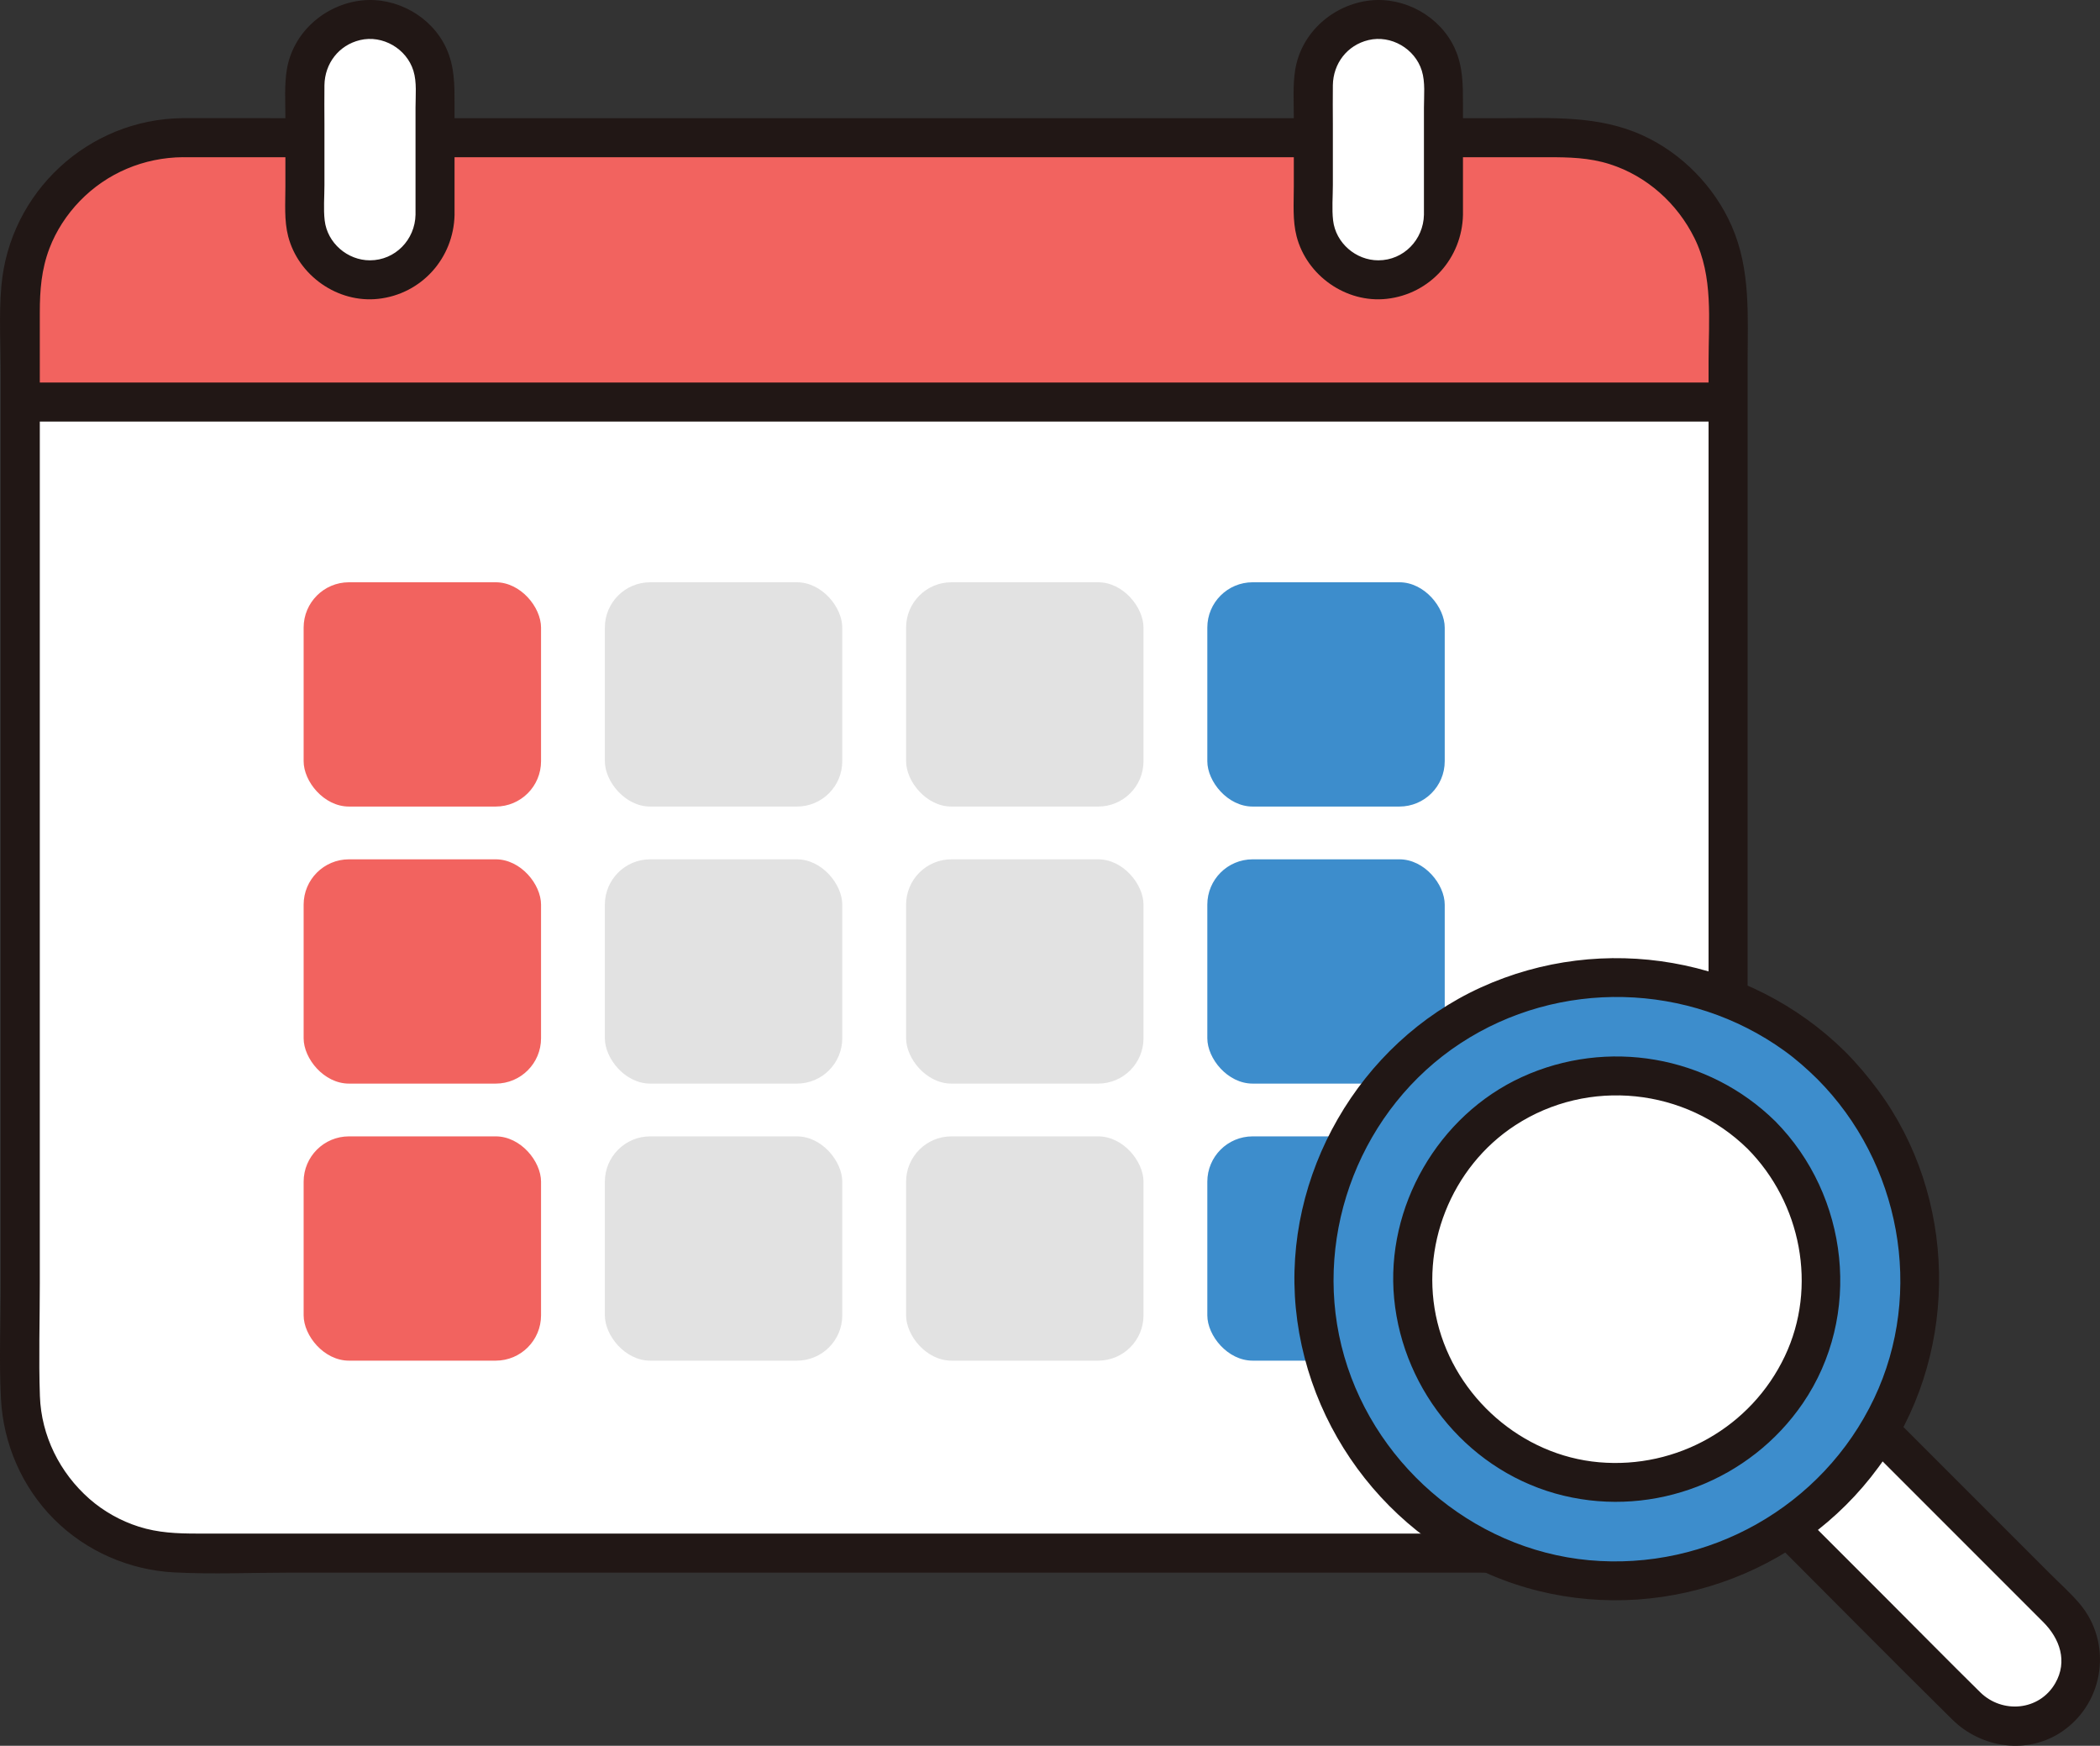 <?xml version="1.0" encoding="UTF-8"?>
<svg id="b" xmlns="http://www.w3.org/2000/svg" width="258.225" height="214.606" version="1.1" viewBox="0 0 258.225 214.606">
  <rect x="0" y="0" width="258.225" height="214.606" fill="#333333" stroke="none"/>
  <!-- Generator: Adobe Illustrator 29.7.1, SVG Export Plug-In . SVG Version: 2.1.1 Build 8)  -->
  <defs>
    <style>
      .st0 {
        fill: #e2e2e2;
      }

      .st1 {
        fill: #fff;
      }

      .st2 {
        fill: #f2635f;
      }

      .st3 {
        fill: #3d8dcc;
      }

      .st4 {
        fill: #211715;
      }
    </style>
  </defs>
  <g id="c">
    <path class="st1" d="M212.493,49.427c0,36.6,0,83.75-.01,121.5,0,11.04-8.95,20-19.99,20H22.493c-11.05,0-20-8.96-20-20V49.427h210Z"/>
    <path class="st2" d="M11.55,20.18c-5.455,3.571-9.057,9.737-9.057,16.745v12.502c105-.002,210-.002,210-.002v-12.506c0-11.046-8.947-19.992-19.993-19.992H22.487c-4.037,0-7.794,1.196-10.937,3.253Z"/>
    <path class="st4" d="M22.487,19.326h167.812c2.624,0,5.105.048,7.63.85,4.577,1.455,8.326,4.831,10.44,9.117,2.321,4.705,1.724,10.091,1.724,15.173,0,25.667,0,51.333-.002,77,0,13.027-.001,26.054-.002,39.082v9.201c0,2.622-.241,5.078-1.179,7.55-1.679,4.427-5.322,8.115-9.695,9.914-2.318.953-4.735,1.304-7.224,1.309-3.764.007-7.528,0-11.291,0H52.969c-9.572,0-19.144,0-28.716.001-2.482,0-4.804-.092-7.191-.851-2.21-.703-4.316-1.878-6.061-3.41-3.648-3.203-5.926-7.763-6.094-12.636-.159-4.602-.012-9.235-.012-13.84V38.418c0-2.741.197-5.282,1.178-7.871.822-2.168,2.136-4.173,3.745-5.836,3.339-3.45,7.882-5.346,12.671-5.387,3.087-.027,3.095-4.827,0-4.8C10.868,14.627,1.167,23.61.168,35.181c-.319,3.691-.075,7.486-.075,11.188v111.094c0,4.819-.226,9.701.027,14.513.292,5.544,2.599,10.855,6.532,14.788s9.246,6.246,14.787,6.533c4.714.244,9.494.027,14.214.027,21.444,0,42.888-.001,64.333-.001h81.197c3.883,0,7.776.076,11.658-.003,2.933-.06,5.797-.681,8.491-1.832,4.889-2.088,9.039-5.992,11.319-10.812,2.612-5.522,2.238-11.343,2.239-17.294,0-6.495.001-12.99.001-19.485.002-26.964.002-53.928.003-80.892v-18.354c0-5.759.409-11.483-1.963-16.88-2.133-4.852-6.143-8.959-10.979-11.148-5.408-2.448-11.072-2.097-16.868-2.097H22.489c-3.089,0-3.094,4.8,0,4.8h-.002Z"/>
    <path class="st1" d="M169.493,2.393h0c4.418,0,8,3.582,8,8v16.008c0,4.418-3.582,8-8,8h0c-4.418,0-8-3.582-8-8V10.393c0-4.418,3.582-8,8-8Z"/>
    <path class="st4" d="M179.893,26.401v-13.553c0-2.406.016-4.671-1.022-6.931-1.793-3.905-6.151-6.33-10.408-5.859-4.528.501-8.448,3.931-9.194,8.5-.316,1.935-.176,3.959-.176,5.912v8.494c0,2.005-.166,4.137.343,6.095,1.259,4.842,6.104,8.232,11.087,7.677,5.322-.593,9.257-5.002,9.371-10.334.066-3.09-4.734-3.089-4.8,0-.065,3.064-2.49,5.594-5.6,5.6-2.77.005-5.251-2.134-5.571-4.91-.163-1.417-.029-2.916-.029-4.337v-7.498c0-1.594-.025-3.19,0-4.784.042-2.669,1.76-4.922,4.381-5.547,2.772-.661,5.718,1.056,6.557,3.766.44,1.42.262,3.066.262,4.535v13.175c0,3.089,4.8,3.094,4.8,0h0Z"/>
    <path class="st1" d="M45.493,2.393h0c4.418,0,8,3.582,8,8v16.008c0,4.418-3.582,8-8,8h0c-4.418,0-8-3.582-8-8V10.393c0-4.418,3.582-8,8-8Z"/>
    <path class="st4" d="M55.893,26.401v-13.553c0-2.406.016-4.671-1.022-6.931C53.078,2.012,48.72-.413,44.463.058c-4.528.501-8.448,3.931-9.194,8.5-.316,1.935-.176,3.959-.176,5.912v8.494c0,2.005-.166,4.137.343,6.095,1.259,4.842,6.104,8.232,11.087,7.677,5.322-.593,9.257-5.002,9.371-10.334.066-3.09-4.734-3.089-4.8,0-.065,3.064-2.49,5.594-5.6,5.6-2.77.005-5.251-2.134-5.571-4.91-.163-1.417-.029-2.916-.029-4.337v-7.498c0-1.594-.025-3.19,0-4.784.042-2.669,1.76-4.922,4.381-5.547,2.772-.661,5.718,1.056,6.557,3.766.44,1.42.262,3.066.262,4.535v13.175c0,3.089,4.8,3.094,4.8,0h-.001Z"/>
    <path class="st4" d="M2.493,51.825h210c3.089,0,3.094-4.8,0-4.8H2.493c-3.089,0-3.094,4.8,0,4.8h0Z"/>
    <rect class="st2" x="37.336" y="71.579" width="29.193" height="27.571" rx="5.573" ry="5.573"/>
    <rect class="st3" x="148.457" y="71.579" width="29.193" height="27.571" rx="5.573" ry="5.573"/>
    <rect class="st0" x="111.417" y="71.579" width="29.193" height="27.571" rx="5.573" ry="5.573"/>
    <rect class="st0" x="74.376" y="71.579" width="29.193" height="27.571" rx="5.573" ry="5.573"/>
    <rect class="st2" x="37.336" y="105.637" width="29.193" height="27.571" rx="5.573" ry="5.573"/>
    <rect class="st3" x="148.457" y="105.637" width="29.193" height="27.571" rx="5.573" ry="5.573"/>
    <rect class="st0" x="111.417" y="105.637" width="29.193" height="27.571" rx="5.573" ry="5.573"/>
    <rect class="st0" x="74.376" y="105.637" width="29.193" height="27.571" rx="5.573" ry="5.573"/>
    <rect class="st2" x="37.336" y="139.695" width="29.193" height="27.571" rx="5.573" ry="5.573"/>
    <rect class="st3" x="148.457" y="139.695" width="29.193" height="27.571" rx="5.573" ry="5.573"/>
    <rect class="st0" x="111.417" y="139.695" width="29.193" height="27.571" rx="5.573" ry="5.573"/>
    <rect class="st0" x="74.376" y="139.695" width="29.193" height="27.571" rx="5.573" ry="5.573"/>
    <path class="st1" d="M253.493,198.247c1.6,1.6,2.4,3.7,2.4,5.79s-.8,4.2-2.4,5.8c-3.2,3.2-8.39,3.2-11.59,0l-21.98-21.99c1.85-1.27,3.61-2.73,5.26-4.37,2.34-2.34,4.31-4.91,5.89-7.64l22.42,22.41Z"/>
    <path class="st4" d="M217.042,188.365c7.675,7.675,15.299,15.404,23.026,23.026,3.586,3.538,9.284,4.359,13.53,1.441,5.203-3.576,6.191-10.939,2.078-15.743-1.095-1.278-2.377-2.422-3.565-3.61l-7.277-7.277-12.816-12.816c-2.187-2.187-5.582,1.206-3.394,3.394l22.622,22.622c2.035,2.035,3.029,4.832,1.473,7.524-1.963,3.395-6.513,3.773-9.229,1.099-3.764-3.706-7.472-7.472-11.207-11.207-3.949-3.949-7.899-7.899-11.848-11.848-2.187-2.187-5.582,1.206-3.394,3.394h0Z"/>
    <path class="st3" d="M225.183,130.97c14.553,14.5,14.553,38.01,0,52.511-14.553,14.5-38.149,14.5-52.702,0s-14.553-38.01,0-52.511c14.553-14.5,38.149-14.5,52.702,0Z"/>
    <path class="st1" d="M216.593,139.529c9.809,9.774,9.809,25.62,0,35.393-9.809,9.774-25.713,9.774-35.522,0s-9.809-25.62,0-35.393c9.809-9.774,25.713-9.774,35.522,0Z"/>
    <path class="st4" d="M223.486,132.667c10.152,10.215,13.191,26.134,6.964,39.239-6.317,13.296-20.414,21.229-35.041,19.893-14.554-1.33-26.98-12.213-30.458-26.351-3.459-14.061,2.512-29.241,14.624-37.188s28.103-7.535,39.835.909c1.456,1.048,2.8,2.239,4.076,3.498,2.201,2.172,5.597-1.22,3.394-3.394-11.796-11.64-29.747-14.75-44.802-7.878-14.951,6.825-24.327,23.079-22.737,39.432,1.608,16.539,13.64,30.749,29.845,34.748s33.393-2.676,42.696-16.485c9.061-13.449,8.711-31.993-.931-45.048-1.245-1.686-2.593-3.282-4.071-4.769-2.181-2.194-5.575,1.2-3.394,3.394h0Z"/>
    <path class="st4" d="M214.896,141.226c6.563,6.634,8.622,16.96,4.579,25.485-4.133,8.715-13.273,13.886-22.86,13.044-9.507-.834-17.611-7.996-19.868-17.21-2.245-9.164,1.67-19.076,9.587-24.223,8.978-5.839,20.937-4.585,28.562,2.904,2.206,2.166,5.602-1.225,3.394-3.394-8.241-8.094-20.669-10.226-31.157-5.427-10.285,4.706-16.786,15.963-15.704,27.219,1.109,11.548,9.479,21.51,20.837,24.239,11.166,2.682,22.945-1.888,29.419-11.36,7.342-10.741,5.671-25.508-3.395-34.672-2.176-2.199-5.57,1.195-3.394,3.394h0Z"/>
  </g>
</svg>
